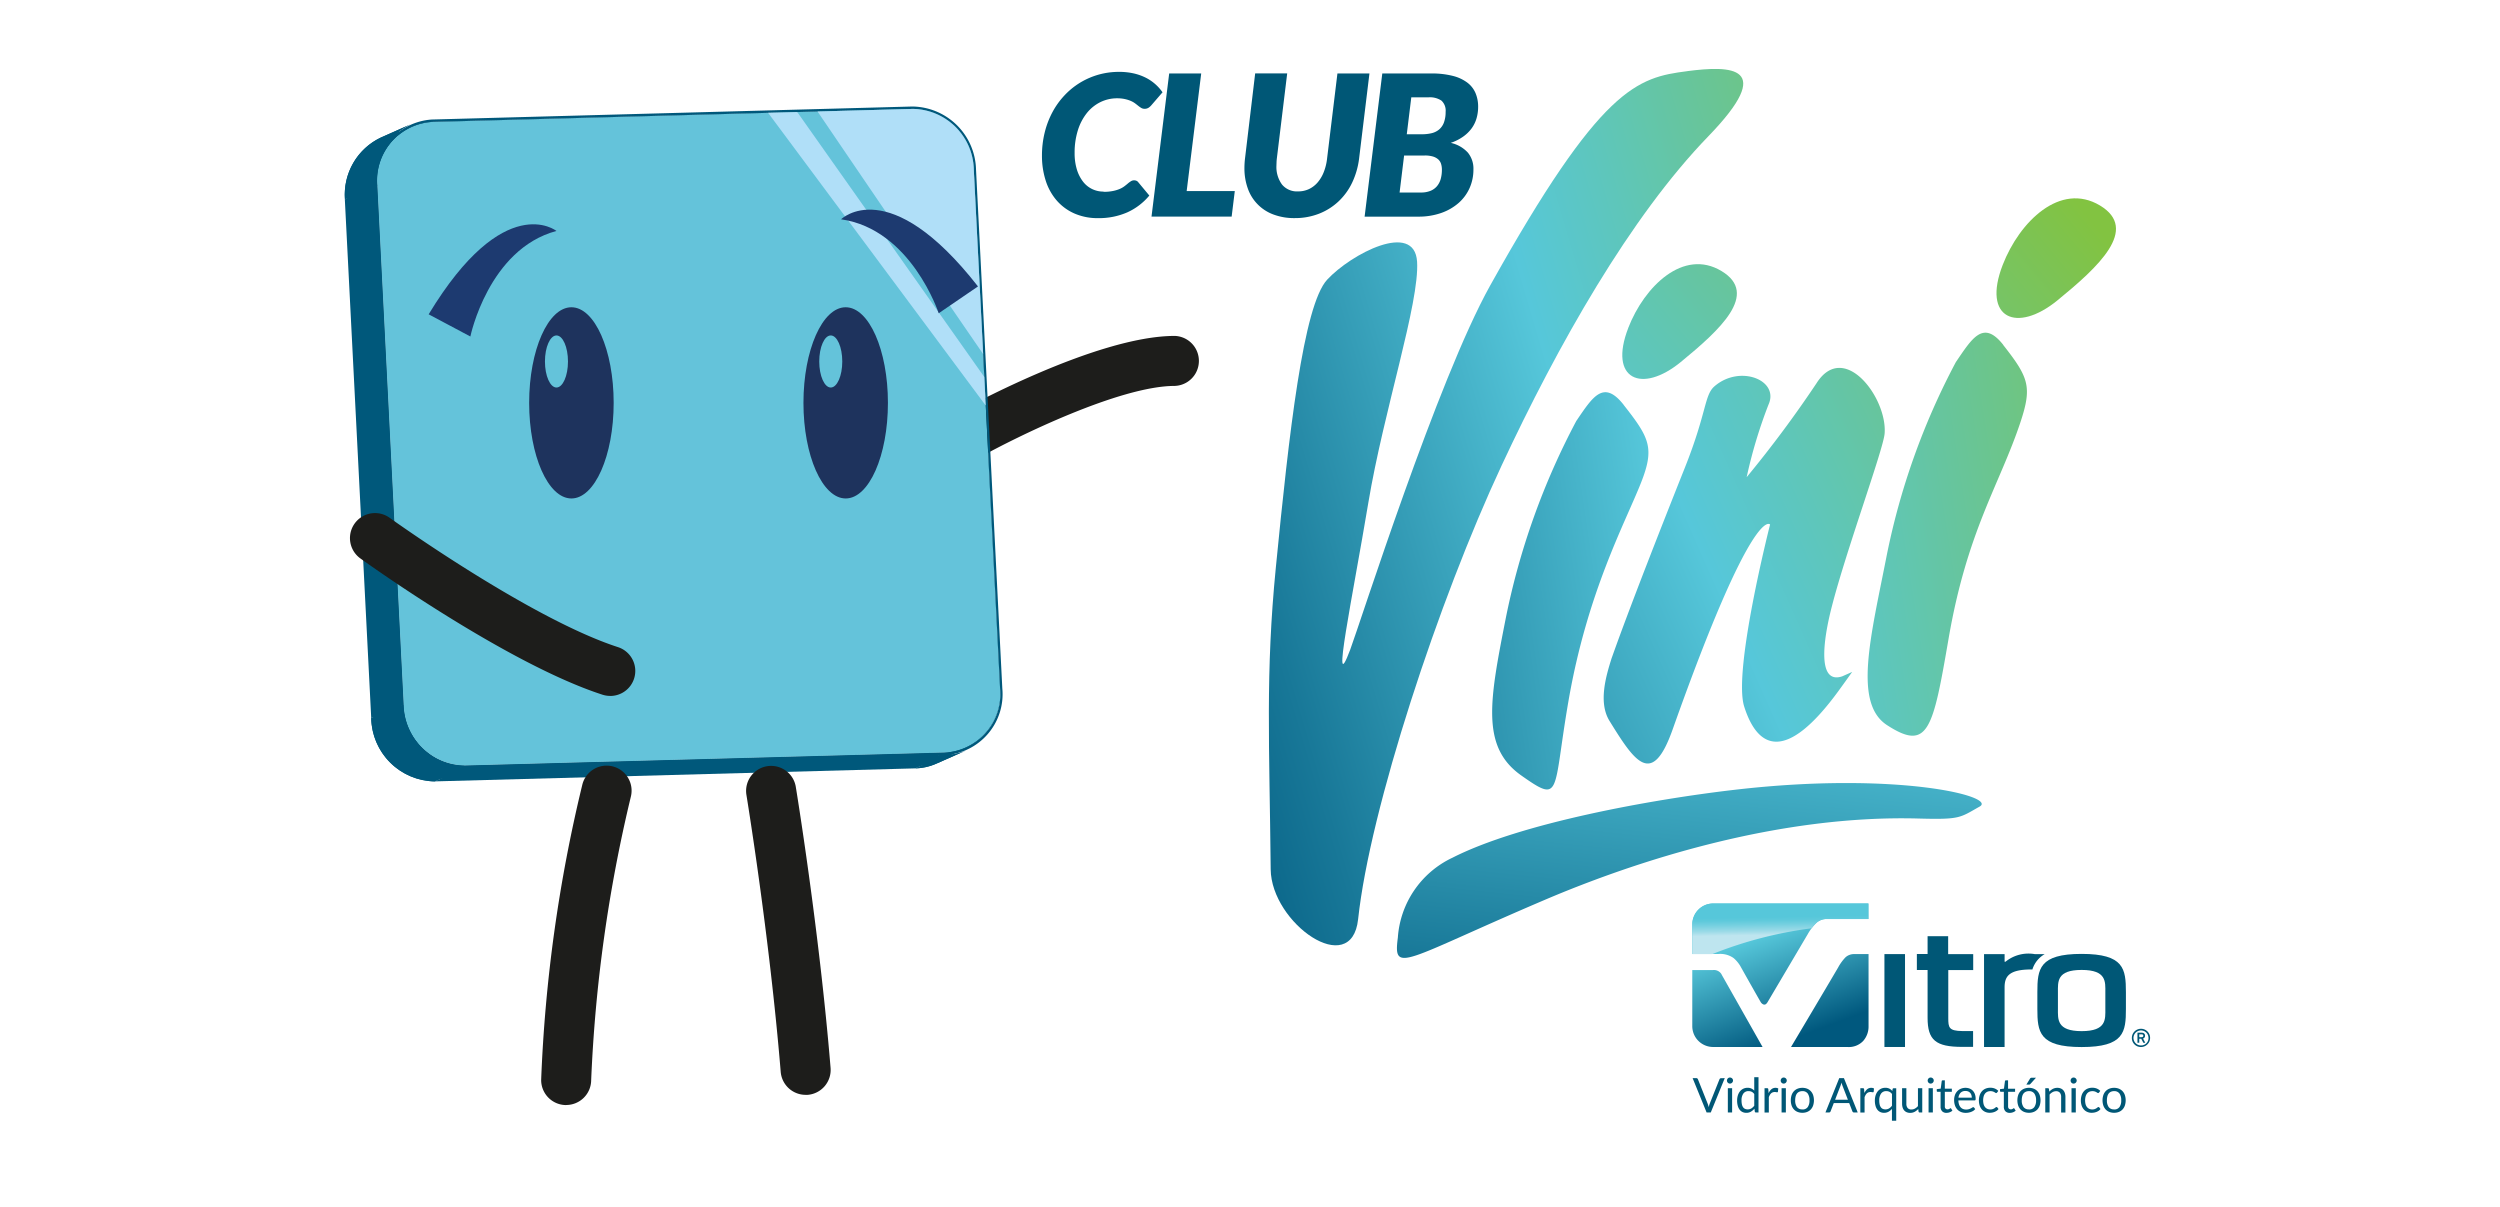 <svg xmlns="http://www.w3.org/2000/svg" xmlns:xlink="http://www.w3.org/1999/xlink" width="145" height="70" viewBox="0 0 145 70">
  <defs>
    <clipPath id="clip-path">
      <rect id="Rectángulo_2722" data-name="Rectángulo 2722" width="145" height="70" transform="translate(216 139)" fill="#fff"/>
    </clipPath>
    <clipPath id="clip-path-2">
      <path id="Trazado_4787" data-name="Trazado 4787" d="M32.941,2.318l-1.751.774a3.6,3.6,0,0,1,3.539,3.531l1.75-.775a3.612,3.612,0,0,0-3.453-3.531H32.94" fill="none"/>
    </clipPath>
    <clipPath id="clip-path-3">
      <path id="Trazado_4791" data-name="Trazado 4791" d="M36.254,36.713a3.53,3.53,0,0,1-2,3.45L36,39.387a3.528,3.528,0,0,0,2-3.45l-1.75.775Z" fill="none"/>
    </clipPath>
    <clipPath id="clip-path-4">
      <path id="Trazado_4794" data-name="Trazado 4794" d="M34.834,39.65l-1.751.775a3.084,3.084,0,0,0,1.168-.263L36,39.387a3.084,3.084,0,0,1-1.168.263" fill="none"/>
    </clipPath>
    <clipPath id="clip-path-5">
      <path id="Trazado_4797" data-name="Trazado 4797" d="M34.841,39.791l-1.75.775a3.2,3.2,0,0,0,1.212-.273l1.75-.775a3.2,3.2,0,0,1-1.212.272" fill="none"/>
    </clipPath>
    <clipPath id="clip-path-6">
      <path id="Trazado_4801" data-name="Trazado 4801" d="M3.889,3.334l-1.75.775a3.084,3.084,0,0,1,1.168-.263l1.75-.774a3.093,3.093,0,0,0-1.168.262" fill="none"/>
    </clipPath>
    <clipPath id="clip-path-7">
      <path id="Trazado_4804" data-name="Trazado 4804" d="M2.14,4.108a3.53,3.53,0,0,0-2,3.45l1.751-.774a3.529,3.529,0,0,1,2-3.45L2.14,4.109Z" fill="none"/>
    </clipPath>
    <clipPath id="clip-path-8">
      <path id="Trazado_4807" data-name="Trazado 4807" d="M2.087,3.978A3.665,3.665,0,0,0,.006,7.561l1.75-.775A3.667,3.667,0,0,1,3.838,3.2l-1.75.775Z" fill="none"/>
    </clipPath>
    <clipPath id="clip-path-9">
      <path id="Trazado_4812" data-name="Trazado 4812" d="M2.775,40.182a3.308,3.308,0,0,0,2.426,1A11.071,11.071,0,0,0,6.951,40.4a3.314,3.314,0,0,1-2.426-1l-1.75.775" fill="none"/>
    </clipPath>
    <clipPath id="clip-path-10">
      <path id="Trazado_4817" data-name="Trazado 4817" d="M1.661,37.649a3.85,3.85,0,0,0,1.113,2.533l1.75-.775a3.853,3.853,0,0,1-1.113-2.533l-1.751.775Z" fill="none"/>
    </clipPath>
    <clipPath id="clip-path-11">
      <path id="Trazado_4822" data-name="Trazado 4822" d="M1.531,37.653A3.744,3.744,0,0,0,5.207,41.32l1.75-.775a3.742,3.742,0,0,1-3.675-3.667l-1.751.775Z" fill="none"/>
    </clipPath>
    <linearGradient id="linear-gradient" x1="0.397" y1="0.225" x2="0.702" y2="0.885" gradientUnits="objectBoundingBox">
      <stop offset="0" stop-color="#56c7da"/>
      <stop offset="1" stop-color="#00587e"/>
    </linearGradient>
    <linearGradient id="linear-gradient-2" x1="0.545" y1="1.248" x2="0.486" y2="0.264" gradientUnits="objectBoundingBox">
      <stop offset="0.64" stop-color="#bee5ef"/>
      <stop offset="0.73" stop-color="#9adae7"/>
      <stop offset="0.85" stop-color="#75d0e0"/>
      <stop offset="0.94" stop-color="#5ec9db"/>
      <stop offset="1" stop-color="#56c7da"/>
    </linearGradient>
    <linearGradient id="linear-gradient-3" x1="0.108" y1="1.675" x2="1.401" y2="-2.505" gradientUnits="objectBoundingBox">
      <stop offset="0" stop-color="#00587e"/>
      <stop offset="0.16" stop-color="#187898"/>
      <stop offset="0.5" stop-color="#56c7da"/>
      <stop offset="0.61" stop-color="#5ec6bb"/>
      <stop offset="0.86" stop-color="#74c46f"/>
      <stop offset="1" stop-color="#82c341"/>
    </linearGradient>
    <linearGradient id="linear-gradient-4" x1="-0.211" y1="0.804" x2="1.382" y2="-0.03" xlink:href="#linear-gradient-3"/>
    <linearGradient id="linear-gradient-5" x1="-3.812" y1="4.595" x2="2.785" y2="-1.774" xlink:href="#linear-gradient-3"/>
    <linearGradient id="linear-gradient-6" x1="-1.401" y1="1.233" x2="3.437" y2="-0.606" xlink:href="#linear-gradient-3"/>
    <linearGradient id="linear-gradient-7" x1="-5.532" y1="6.255" x2="0.796" y2="0.147" xlink:href="#linear-gradient-3"/>
    <linearGradient id="linear-gradient-8" x1="-2.773" y1="1.756" x2="1.973" y2="-0.058" xlink:href="#linear-gradient-3"/>
    <linearGradient id="linear-gradient-9" x1="-0.917" y1="1.491" x2="1.773" y2="-0.357" xlink:href="#linear-gradient-3"/>
  </defs>
  <g id="logo-clubvini-header" transform="translate(-216 -139)" clip-path="url(#clip-path)">
    <g id="Capa_1-2" transform="translate(236 143.001)">
      <g id="Grupo_5087" data-name="Grupo 5087">
        <g id="Grupo_5081" data-name="Grupo 5081">
          <g id="Grupo_5064" data-name="Grupo 5064">
            <path id="Trazado_4784" data-name="Trazado 4784" d="M36.132,22.7a1.451,1.451,0,0,1-.71-2.718c.329-.184,8.114-4.5,12.717-4.5a1.451,1.451,0,0,1,0,2.9c-3.2,0-9.243,2.985-11.3,4.135a1.437,1.437,0,0,1-.706.185Z" fill="#1d1d1b"/>
            <path id="Trazado_4785" data-name="Trazado 4785" d="M36.48,5.847l-1.751.775a3.6,3.6,0,0,0-3.538-3.53l1.75-.775a3.6,3.6,0,0,1,3.539,3.53" fill="#00587b"/>
          </g>
          <g id="Grupo_5065" data-name="Grupo 5065" clip-path="url(#clip-path-2)">
            <path id="Trazado_4786" data-name="Trazado 4786" d="M36.48,5.847l-1.751.775a3.6,3.6,0,0,0-3.538-3.53l1.75-.775a3.6,3.6,0,0,1,3.539,3.53" fill="#00587b"/>
          </g>
          <g id="Grupo_5066" data-name="Grupo 5066">
            <path id="Trazado_4788" data-name="Trazado 4788" d="M38.005,35.939l-1.751.774L34.729,6.621l1.751-.774Z" fill="#00587b"/>
            <path id="Trazado_4789" data-name="Trazado 4789" d="M36,39.387l-1.751.775a3.53,3.53,0,0,0,2-3.448L38,35.939a3.53,3.53,0,0,1-2,3.45" fill="#00587b"/>
          </g>
          <g id="Grupo_5067" data-name="Grupo 5067" clip-path="url(#clip-path-3)">
            <path id="Trazado_4790" data-name="Trazado 4790" d="M36,39.387l-1.751.775a3.53,3.53,0,0,0,2-3.448L38,35.939a3.53,3.53,0,0,1-2,3.45" fill="#00587b"/>
          </g>
          <path id="Trazado_4792" data-name="Trazado 4792" d="M36,39.387l-1.751.775a3.084,3.084,0,0,1-1.168.263l1.751-.775A3.084,3.084,0,0,0,36,39.387" fill="#00587b"/>
          <g id="Grupo_5068" data-name="Grupo 5068" clip-path="url(#clip-path-4)">
            <path id="Trazado_4793" data-name="Trazado 4793" d="M36,39.387l-1.751.775a3.084,3.084,0,0,1-1.168.263l1.751-.775A3.084,3.084,0,0,0,36,39.387" fill="#00587b"/>
          </g>
          <path id="Trazado_4795" data-name="Trazado 4795" d="M36.053,39.518l-1.751.775a3.178,3.178,0,0,1-1.212.272l1.75-.775a3.222,3.222,0,0,0,1.212-.272" fill="#00587b"/>
          <g id="Grupo_5069" data-name="Grupo 5069" clip-path="url(#clip-path-5)">
            <path id="Trazado_4796" data-name="Trazado 4796" d="M36.053,39.518l-1.751.775a3.178,3.178,0,0,1-1.212.272l1.75-.775a3.222,3.222,0,0,0,1.212-.272" fill="#00587b"/>
          </g>
          <g id="Grupo_5070" data-name="Grupo 5070">
            <path id="Trazado_4798" data-name="Trazado 4798" d="M32.941,2.316l-1.751.775L3.308,3.846l1.75-.775Z" fill="#00587b"/>
            <path id="Trazado_4799" data-name="Trazado 4799" d="M2.14,4.108,3.89,3.333A3.084,3.084,0,0,1,5.059,3.07l-1.751.775a3.084,3.084,0,0,0-1.168.263" fill="#00587b"/>
          </g>
          <g id="Grupo_5071" data-name="Grupo 5071" clip-path="url(#clip-path-6)">
            <path id="Trazado_4800" data-name="Trazado 4800" d="M5.057,3.071l-1.751.775a3.094,3.094,0,0,0-1.168.263l1.751-.775a3.084,3.084,0,0,1,1.168-.263" fill="#00587b"/>
          </g>
          <path id="Trazado_4802" data-name="Trazado 4802" d="M2.14,4.108,3.89,3.333a3.53,3.53,0,0,0-2,3.448L.135,7.556a3.53,3.53,0,0,1,2-3.45" fill="#00587b"/>
          <g id="Grupo_5072" data-name="Grupo 5072" clip-path="url(#clip-path-7)">
            <path id="Trazado_4803" data-name="Trazado 4803" d="M1.886,6.783.135,7.558a3.527,3.527,0,0,1,2-3.448L3.89,3.334a3.53,3.53,0,0,0-2,3.45" fill="#00587b"/>
          </g>
          <path id="Trazado_4805" data-name="Trazado 4805" d="M2.087,3.978,3.838,3.2A3.665,3.665,0,0,0,1.756,6.785l-1.75.776A3.667,3.667,0,0,1,2.088,3.978" fill="#00587b"/>
          <g id="Grupo_5073" data-name="Grupo 5073" clip-path="url(#clip-path-8)">
            <path id="Trazado_4806" data-name="Trazado 4806" d="M1.756,6.786,0,7.561A3.665,3.665,0,0,1,2.087,3.979L3.837,3.2A3.666,3.666,0,0,0,1.754,6.787" fill="#00587b"/>
          </g>
          <g id="Grupo_5074" data-name="Grupo 5074">
            <path id="Trazado_4808" data-name="Trazado 4808" d="M34.834,39.65l-1.751.775L5.2,41.179l1.751-.774Z" fill="#00587b"/>
            <path id="Trazado_4809" data-name="Trazado 4809" d="M34.841,39.791l-1.751.774L5.207,41.32l1.75-.775Z" fill="#00587b"/>
            <path id="Trazado_4810" data-name="Trazado 4810" d="M5.2,41.179a3.309,3.309,0,0,1-2.426-1l1.75-.775a3.309,3.309,0,0,0,2.426,1,11.13,11.13,0,0,1-1.751.775" fill="#00587b"/>
          </g>
          <g id="Grupo_5075" data-name="Grupo 5075" clip-path="url(#clip-path-9)">
            <path id="Trazado_4811" data-name="Trazado 4811" d="M6.95,40.405,5.2,41.18a3.6,3.6,0,0,1-3.538-3.53l1.75-.775a3.6,3.6,0,0,0,3.539,3.53" fill="#00587b"/>
          </g>
          <g id="Grupo_5076" data-name="Grupo 5076">
            <path id="Trazado_4813" data-name="Trazado 4813" d="M3.411,36.874l-1.75.775L.135,7.558l1.751-.775Z" fill="#00587b"/>
            <path id="Trazado_4814" data-name="Trazado 4814" d="M3.281,36.878l-1.75.775L0,7.561l1.751-.775Z" fill="#00587b"/>
            <path id="Trazado_4815" data-name="Trazado 4815" d="M2.775,40.182a3.853,3.853,0,0,1-1.113-2.533l1.75-.775a3.847,3.847,0,0,0,1.113,2.533l-1.751.775" fill="#00587b"/>
          </g>
          <g id="Grupo_5077" data-name="Grupo 5077" clip-path="url(#clip-path-10)">
            <path id="Trazado_4816" data-name="Trazado 4816" d="M6.95,40.405,5.2,41.18a3.6,3.6,0,0,1-3.538-3.53l1.75-.775a3.6,3.6,0,0,0,3.539,3.53" fill="#00587b"/>
          </g>
          <g id="Grupo_5078" data-name="Grupo 5078">
            <path id="Trazado_4818" data-name="Trazado 4818" d="M32.941,2.316a3.6,3.6,0,0,1,3.539,3.53l1.525,30.092a3.4,3.4,0,0,1-3.171,3.711L6.95,40.4a3.6,3.6,0,0,1-3.539-3.53L1.886,6.783A3.4,3.4,0,0,1,5.057,3.071Z" fill="#64c3da"/>
            <path id="Trazado_4819" data-name="Trazado 4819" d="M32.934,2.177A3.744,3.744,0,0,1,36.61,5.844l1.525,30.092a3.537,3.537,0,0,1-3.295,3.856l-27.884.755a3.744,3.744,0,0,1-3.676-3.667L1.756,6.786A3.537,3.537,0,0,1,5.05,2.931l27.884-.755Zm5.071,33.762L36.48,5.847a3.6,3.6,0,0,0-3.539-3.53L5.057,3.071A3.4,3.4,0,0,0,1.886,6.783L3.411,36.874A3.6,3.6,0,0,0,6.95,40.4l27.884-.755a3.4,3.4,0,0,0,3.171-3.711" fill="#00587b"/>
            <path id="Trazado_4820" data-name="Trazado 4820" d="M6.957,40.545l-1.751.775a3.742,3.742,0,0,1-3.675-3.667l1.75-.775a3.743,3.743,0,0,0,3.676,3.667" fill="#00587b"/>
          </g>
          <g id="Grupo_5079" data-name="Grupo 5079" clip-path="url(#clip-path-11)">
            <path id="Trazado_4821" data-name="Trazado 4821" d="M6.957,40.545l-1.751.775a3.742,3.742,0,0,1-3.675-3.667l1.75-.775a3.743,3.743,0,0,0,3.676,3.667" fill="#00587b"/>
          </g>
          <g id="Grupo_5080" data-name="Grupo 5080">
            <path id="Trazado_4823" data-name="Trazado 4823" d="M27.416,2.466l5.525-.15a3.6,3.6,0,0,1,3.539,3.53l.542,10.687C34.243,12.5,29.854,6.053,27.417,2.465" fill="#b0dff8"/>
            <path id="Trazado_4824" data-name="Trazado 4824" d="M24.55,2.544l1.69-.047L37.088,17.862l.084,1.658Z" fill="#b0dff8"/>
            <path id="Trazado_4825" data-name="Trazado 4825" d="M12.838,60.093h-.017a1.45,1.45,0,0,1-1.433-1.468,86.753,86.753,0,0,1,2.392-17.137,1.45,1.45,0,0,1,2.814.7,85.33,85.33,0,0,0-2.306,16.468,1.45,1.45,0,0,1-1.451,1.433Z" fill="#1d1d1b"/>
            <path id="Trazado_4826" data-name="Trazado 4826" d="M26.726,59.5a1.452,1.452,0,0,1-1.445-1.332c-.655-7.955-1.981-16.016-1.994-16.1A1.451,1.451,0,0,1,26.15,41.6c.014.081,1.358,8.259,2.023,16.331A1.449,1.449,0,0,1,26.846,59.5c-.041,0-.08,0-.121,0Z" fill="#1d1d1b"/>
            <path id="Trazado_4827" data-name="Trazado 4827" d="M7.281,15.516s1.046-5.063,4.993-6.122c0,0-3.024-2.413-7.412,4.835Z" fill="#1d3a70"/>
            <path id="Trazado_4828" data-name="Trazado 4828" d="M15.39,36.362a1.469,1.469,0,0,1-.448-.071C9.416,34.5,1.244,28.636.9,28.387a1.451,1.451,0,0,1,1.7-2.355c.081.058,8.149,5.847,13.241,7.5a1.451,1.451,0,0,1-.447,2.832Z" fill="#1d1d1b"/>
            <path id="Trazado_4829" data-name="Trazado 4829" d="M26.6,19.365c0,3.062,1.1,5.545,2.451,5.545S31.5,22.427,31.5,19.365s-1.1-5.545-2.451-5.545S26.6,16.3,26.6,19.365m.916-2.4c0-.834.3-1.51.668-1.51s.668.676.668,1.51-.3,1.51-.668,1.51-.668-.676-.668-1.51" fill="#1e335d"/>
            <path id="Trazado_4830" data-name="Trazado 4830" d="M10.691,19.365c0,3.062,1.1,5.545,2.451,5.545s2.451-2.483,2.451-5.545-1.1-5.545-2.451-5.545-2.451,2.483-2.451,5.545m.916-2.4c0-.834.3-1.51.668-1.51s.668.676.668,1.51-.3,1.51-.668,1.51-.668-.676-.668-1.51" fill="#1e335d"/>
            <path id="Trazado_4831" data-name="Trazado 4831" d="M34.445,14.168s-1.6-4.872-5.663-5.449c0,0,2.761-2.739,7.941,3.893l-2.279,1.557Z" fill="#1d3a70"/>
          </g>
        </g>
        <g id="Grupo_5084" data-name="Grupo 5084">
          <g id="Grupo_5082" data-name="Grupo 5082">
            <path id="Trazado_4832" data-name="Trazado 4832" d="M78.152,51.336V49.615A1.212,1.212,0,0,1,79.366,48.4h9v.9H85.959a.871.871,0,0,0-.6.218,2.825,2.825,0,0,0-.52.681c-.05.083-1.743,2.949-2.323,3.929-.072.119-.151.162-.24.128a.329.329,0,0,1-.164-.152c-.054-.086-.891-1.566-1.175-2.077a1.869,1.869,0,0,0-.391-.462,1.327,1.327,0,0,0-.884-.234H78.152Zm1.7,1.176a.514.514,0,0,0-.51-.249H78.152v3.248a1.21,1.21,0,0,0,1.217,1.213l2.86,0-2.38-4.209Zm8.524-1.175v4.175a1.258,1.258,0,0,1-.311.862,1.142,1.142,0,0,1-.906.351h-3.28c.05-.083,2.119-3.564,2.729-4.606a2.644,2.644,0,0,1,.444-.608.741.741,0,0,1,.5-.175h.819Z" fill="url(#linear-gradient)"/>
            <path id="Trazado_4833" data-name="Trazado 4833" d="M100.735,51.325c-2.465,0-2.568.878-2.568,2.217v.969c0,1.34.1,2.217,2.568,2.217s2.568-.877,2.568-2.217v-.969C103.3,52.2,103.2,51.325,100.735,51.325Zm-1.375,2.23c0-.612-.081-1.3,1.375-1.3s1.375.693,1.375,1.3V54.5c0,.612.08,1.305-1.375,1.305S99.36,55.111,99.36,54.5Z" fill="#005776"/>
            <rect id="Rectángulo_2720" data-name="Rectángulo 2720" width="1.194" height="5.387" transform="translate(89.297 51.337)" fill="#005776"/>
            <path id="Trazado_4834" data-name="Trazado 4834" d="M94.439,55.8H93.8c-.764-.013-.8-.2-.8-.76V52.263h1.446v-.926H92.993V50.3H91.8v1.032h-.622v.926H91.8v2.774c0,1.293.47,1.686,2.01,1.686h.629V55.8Z" fill="#005776"/>
            <path id="Trazado_4835" data-name="Trazado 4835" d="M97.879,52.228a1.55,1.55,0,0,1,.717-.891h-.585a2.113,2.113,0,0,0-1.694.444h-.05v-.444H95.074v5.387h1.192V53.267c0-.641.259-1.039,1.552-1.039h.059Z" fill="#005776"/>
            <path id="Trazado_4836" data-name="Trazado 4836" d="M85.078,49.835a2.073,2.073,0,0,1,.278-.313.875.875,0,0,1,.6-.218h2.412v-.9h-9a1.212,1.212,0,0,0-1.213,1.213v1.721H79.31a23.722,23.722,0,0,1,5.767-1.5Z" fill="url(#linear-gradient-2)"/>
            <path id="Trazado_4837" data-name="Trazado 4837" d="M103.648,56.194a.529.529,0,1,1,.529.532A.52.52,0,0,1,103.648,56.194Zm.964,0a.435.435,0,1,0-.435.44A.425.425,0,0,0,104.613,56.194Zm-.62.29a.018.018,0,0,1-.02-.02v-.549a.018.018,0,0,1,.02-.02h.221c.127,0,.2.064.2.175a.164.164,0,0,1-.116.164l.12.229c.006.012,0,.02-.01.02h-.078a.025.025,0,0,1-.024-.02l-.112-.216h-.106c-.008,0-.01,0-.01.012v.2a.018.018,0,0,1-.02.02h-.066Zm.319-.413c0-.052-.03-.08-.1-.08h-.124c-.008,0-.01,0-.01.01v.142s0,.012.01.012h.124C104.281,56.154,104.312,56.124,104.312,56.071Z" fill="#005776"/>
          </g>
          <g id="Grupo_5083" data-name="Grupo 5083">
            <path id="Trazado_4838" data-name="Trazado 4838" d="M80.036,58.531l-.811,1.991h-.242l-.811-1.991h.215a.085.085,0,0,1,.058.019.111.111,0,0,1,.034.045L79.04,60c.012.031.023.065.035.1s.022.076.031.116c.009-.041.019-.079.029-.116a.961.961,0,0,1,.034-.1l.56-1.4a.1.1,0,0,1,.033-.044.094.094,0,0,1,.059-.02Z" fill="#005776"/>
            <path id="Trazado_4839" data-name="Trazado 4839" d="M80.515,58.673a.147.147,0,0,1-.015.067.208.208,0,0,1-.038.056.176.176,0,0,1-.057.038.172.172,0,0,1-.069.014.163.163,0,0,1-.067-.014.166.166,0,0,1-.055-.038.181.181,0,0,1-.037-.056.163.163,0,0,1-.014-.067.172.172,0,0,1,.014-.069.194.194,0,0,1,.037-.057.179.179,0,0,1,.055-.038.163.163,0,0,1,.067-.014.172.172,0,0,1,.069.014.179.179,0,0,1,.1.1A.174.174,0,0,1,80.515,58.673Zm-.052.442v1.408h-.248V59.115h.248Z" fill="#005776"/>
            <path id="Trazado_4840" data-name="Trazado 4840" d="M81.993,58.477v2.046h-.148a.063.063,0,0,1-.066-.051l-.022-.171a.8.8,0,0,1-.206.176.523.523,0,0,1-.266.066.507.507,0,0,1-.22-.047.444.444,0,0,1-.168-.137.661.661,0,0,1-.107-.225,1.134,1.134,0,0,1-.037-.309.969.969,0,0,1,.042-.29.711.711,0,0,1,.12-.233.56.56,0,0,1,.191-.155.569.569,0,0,1,.255-.056.493.493,0,0,1,.221.044.536.536,0,0,1,.164.121v-.779h.248Zm-.248.974a.407.407,0,0,0-.15-.13.431.431,0,0,0-.18-.037.353.353,0,0,0-.3.141.658.658,0,0,0-.106.4,1.048,1.048,0,0,0,.023.235.439.439,0,0,0,.07.162.261.261,0,0,0,.113.092.369.369,0,0,0,.151.029.4.4,0,0,0,.213-.056.622.622,0,0,0,.168-.157v-.679Z" fill="#005776"/>
            <path id="Trazado_4841" data-name="Trazado 4841" d="M82.58,59.4a.62.62,0,0,1,.164-.226.363.363,0,0,1,.237-.081.4.4,0,0,1,.085.009.256.256,0,0,1,.073.03l-.019.185a.04.04,0,0,1-.042.035.272.272,0,0,1-.057-.008.376.376,0,0,0-.085-.008.343.343,0,0,0-.119.02.279.279,0,0,0-.093.058.378.378,0,0,0-.073.094.77.77,0,0,0-.059.128v.889h-.249V59.114h.142a.078.078,0,0,1,.056.015.091.091,0,0,1,.021.052l.016.214Z" fill="#005776"/>
            <path id="Trazado_4842" data-name="Trazado 4842" d="M83.632,58.673a.147.147,0,0,1-.015.067.238.238,0,0,1-.038.056.176.176,0,0,1-.057.038.172.172,0,0,1-.069.014.163.163,0,0,1-.067-.014.166.166,0,0,1-.055-.038.181.181,0,0,1-.037-.056.163.163,0,0,1-.014-.067.172.172,0,0,1,.014-.069.193.193,0,0,1,.037-.057.166.166,0,0,1,.055-.038.163.163,0,0,1,.067-.014.172.172,0,0,1,.069.014.179.179,0,0,1,.1.1A.174.174,0,0,1,83.632,58.673Zm-.052.442v1.408h-.248V59.115h.248Z" fill="#005776"/>
            <path id="Trazado_4843" data-name="Trazado 4843" d="M84.539,59.093a.731.731,0,0,1,.278.051.6.6,0,0,1,.211.145.636.636,0,0,1,.134.228.987.987,0,0,1,0,.6.653.653,0,0,1-.134.228.6.6,0,0,1-.211.145.727.727,0,0,1-.278.051.743.743,0,0,1-.28-.051.589.589,0,0,1-.212-.145.626.626,0,0,1-.134-.228.987.987,0,0,1,0-.6.643.643,0,0,1,.134-.228.589.589,0,0,1,.212-.145.734.734,0,0,1,.28-.051Zm0,1.255a.36.36,0,0,0,.311-.14.647.647,0,0,0,.1-.39.665.665,0,0,0-.1-.392.362.362,0,0,0-.311-.141.428.428,0,0,0-.184.036.347.347,0,0,0-.13.1.465.465,0,0,0-.078.168.883.883,0,0,0-.026.225.647.647,0,0,0,.1.39.365.365,0,0,0,.314.14Z" fill="#005776"/>
            <path id="Trazado_4844" data-name="Trazado 4844" d="M87.739,60.522h-.208a.085.085,0,0,1-.058-.019.111.111,0,0,1-.034-.045l-.186-.48h-.894l-.186.48a.1.1,0,0,1-.031.044.09.09,0,0,1-.058.02h-.208l.8-1.991h.272l.8,1.991Zm-.561-.739-.313-.81c-.009-.024-.019-.052-.029-.084s-.02-.066-.029-.1a1.732,1.732,0,0,1-.059.187l-.313.809Z" fill="#005776"/>
            <path id="Trazado_4845" data-name="Trazado 4845" d="M88.133,59.4a.62.62,0,0,1,.164-.226.363.363,0,0,1,.237-.081.4.4,0,0,1,.085.009.256.256,0,0,1,.073.03l-.019.185a.04.04,0,0,1-.042.035.272.272,0,0,1-.057-.008.376.376,0,0,0-.085-.008.343.343,0,0,0-.119.02.279.279,0,0,0-.093.058.378.378,0,0,0-.073.094.77.77,0,0,0-.059.128v.889H87.9V59.114h.142a.078.078,0,0,1,.056.015.091.091,0,0,1,.021.052l.016.214Z" fill="#005776"/>
            <path id="Trazado_4846" data-name="Trazado 4846" d="M89.981,59.115V61h-.248v-.686a.722.722,0,0,1-.2.166.529.529,0,0,1-.259.063.507.507,0,0,1-.22-.047.444.444,0,0,1-.168-.137.661.661,0,0,1-.107-.225,1.134,1.134,0,0,1-.037-.309.969.969,0,0,1,.042-.29.711.711,0,0,1,.12-.233.56.56,0,0,1,.191-.155.569.569,0,0,1,.255-.056.5.5,0,0,1,.234.049.555.555,0,0,1,.17.136l.016-.108a.063.063,0,0,1,.066-.051h.148Zm-.248.334a.4.4,0,0,0-.149-.127.423.423,0,0,0-.181-.038.353.353,0,0,0-.3.141.658.658,0,0,0-.106.4,1.048,1.048,0,0,0,.023.235.439.439,0,0,0,.07.162.261.261,0,0,0,.113.092.369.369,0,0,0,.151.029.4.4,0,0,0,.213-.056.622.622,0,0,0,.168-.157v-.681Z" fill="#005776"/>
            <path id="Trazado_4847" data-name="Trazado 4847" d="M91.491,59.115v1.408h-.148a.063.063,0,0,1-.066-.051l-.02-.151a.762.762,0,0,1-.206.163.544.544,0,0,1-.262.062.508.508,0,0,1-.2-.038.4.4,0,0,1-.148-.108.463.463,0,0,1-.09-.168.751.751,0,0,1-.03-.218v-.9h.248v.9a.377.377,0,0,0,.073.248.275.275,0,0,0,.223.087.416.416,0,0,0,.2-.052.635.635,0,0,0,.176-.144V59.115h.248Z" fill="#005776"/>
            <path id="Trazado_4848" data-name="Trazado 4848" d="M92.157,58.673a.147.147,0,0,1-.015.067.238.238,0,0,1-.038.056.176.176,0,0,1-.057.038.172.172,0,0,1-.069.014.163.163,0,0,1-.067-.014.166.166,0,0,1-.055-.038.181.181,0,0,1-.037-.056.163.163,0,0,1-.014-.067.172.172,0,0,1,.014-.069.193.193,0,0,1,.037-.057.166.166,0,0,1,.055-.038.163.163,0,0,1,.067-.014.172.172,0,0,1,.069.014.18.18,0,0,1,.1.1A.174.174,0,0,1,92.157,58.673Zm-.052.442v1.408h-.248V59.115h.248Z" fill="#005776"/>
            <path id="Trazado_4849" data-name="Trazado 4849" d="M92.9,60.545a.338.338,0,0,1-.256-.093.372.372,0,0,1-.09-.268v-.861h-.17a.058.058,0,0,1-.037-.013.05.05,0,0,1-.015-.041v-.1l.23-.029.057-.435a.057.057,0,0,1,.019-.034.051.051,0,0,1,.038-.013H92.8v.485h.407v.179H92.8v.845a.175.175,0,0,0,.043.131.149.149,0,0,0,.112.043.2.2,0,0,0,.067-.01.274.274,0,0,0,.049-.023l.035-.023a.046.046,0,0,1,.026-.01.044.044,0,0,1,.035.023l.072.119a.458.458,0,0,1-.155.093.512.512,0,0,1-.186.034Z" fill="#005776"/>
            <path id="Trazado_4850" data-name="Trazado 4850" d="M94.563,60.325a.459.459,0,0,1-.109.1.716.716,0,0,1-.137.067.931.931,0,0,1-.151.04.877.877,0,0,1-.155.013.717.717,0,0,1-.269-.049.6.6,0,0,1-.213-.144.671.671,0,0,1-.14-.235.947.947,0,0,1-.05-.322.826.826,0,0,1,.045-.276.636.636,0,0,1,.13-.221.6.6,0,0,1,.207-.148A.672.672,0,0,1,94,59.093a.642.642,0,0,1,.234.042.518.518,0,0,1,.186.122.566.566,0,0,1,.123.2.763.763,0,0,1,.044.268.164.164,0,0,1-.013.078.053.053,0,0,1-.048.02h-.94a.791.791,0,0,0,.037.232.473.473,0,0,0,.091.164.369.369,0,0,0,.14.1.47.47,0,0,0,.18.033.548.548,0,0,0,.161-.021.755.755,0,0,0,.116-.047.917.917,0,0,0,.081-.047.115.115,0,0,1,.056-.022.058.058,0,0,1,.048.023Zm-.2-.66a.491.491,0,0,0-.024-.158.35.35,0,0,0-.071-.123.313.313,0,0,0-.113-.08A.389.389,0,0,0,94,59.276a.381.381,0,0,0-.282.1.482.482,0,0,0-.128.287h.769Z" fill="#005776"/>
            <path id="Trazado_4851" data-name="Trazado 4851" d="M95.828,59.365a.086.086,0,0,1-.022.023.047.047,0,0,1-.03.008.08.08,0,0,1-.045-.017c-.016-.012-.037-.024-.062-.038a.483.483,0,0,0-.091-.038.428.428,0,0,0-.131-.017.436.436,0,0,0-.184.037.355.355,0,0,0-.133.106.467.467,0,0,0-.08.168.913.913,0,0,0,0,.448.474.474,0,0,0,.083.166.366.366,0,0,0,.129.1.4.4,0,0,0,.17.036.41.41,0,0,0,.149-.022.44.44,0,0,0,.1-.048c.026-.017.047-.034.064-.048a.083.083,0,0,1,.051-.022.056.056,0,0,1,.048.023l.07.091a.463.463,0,0,1-.1.1.649.649,0,0,1-.126.067.721.721,0,0,1-.141.04.911.911,0,0,1-.15.013.612.612,0,0,1-.245-.049.561.561,0,0,1-.2-.141.656.656,0,0,1-.13-.227.992.992,0,0,1,0-.6.673.673,0,0,1,.128-.23.579.579,0,0,1,.207-.151.692.692,0,0,1,.283-.055.678.678,0,0,1,.262.048.614.614,0,0,1,.2.135l-.065.088Z" fill="#005776"/>
            <path id="Trazado_4852" data-name="Trazado 4852" d="M96.569,60.545a.338.338,0,0,1-.256-.093.372.372,0,0,1-.09-.268v-.861h-.17a.058.058,0,0,1-.037-.013A.05.05,0,0,1,96,59.27v-.1l.23-.029.057-.435a.057.057,0,0,1,.019-.034.051.051,0,0,1,.038-.013h.124v.485h.407v.179H96.47v.845a.175.175,0,0,0,.043.131.154.154,0,0,0,.112.043.2.2,0,0,0,.067-.01.274.274,0,0,0,.049-.023l.035-.023a.046.046,0,0,1,.026-.01.044.044,0,0,1,.035.023l.072.119a.458.458,0,0,1-.155.093.512.512,0,0,1-.186.034Z" fill="#005776"/>
            <path id="Trazado_4853" data-name="Trazado 4853" d="M97.68,59.093a.731.731,0,0,1,.278.051.614.614,0,0,1,.212.145.653.653,0,0,1,.134.228.987.987,0,0,1,0,.6.653.653,0,0,1-.134.228.589.589,0,0,1-.212.145.731.731,0,0,1-.278.051.747.747,0,0,1-.28-.051.589.589,0,0,1-.212-.145.626.626,0,0,1-.134-.228.987.987,0,0,1,0-.6.643.643,0,0,1,.134-.228.589.589,0,0,1,.212-.145.734.734,0,0,1,.28-.051Zm0,1.255a.363.363,0,0,0,.312-.14.647.647,0,0,0,.1-.39.665.665,0,0,0-.1-.392.363.363,0,0,0-.312-.141.428.428,0,0,0-.184.036.347.347,0,0,0-.13.1.465.465,0,0,0-.078.168.883.883,0,0,0-.026.225.647.647,0,0,0,.1.39.365.365,0,0,0,.314.14Zm.406-1.839-.323.358a.146.146,0,0,1-.038.03.112.112,0,0,1-.048.009h-.148l.206-.336a.138.138,0,0,1,.042-.047.132.132,0,0,1,.067-.015h.242Z" fill="#005776"/>
            <path id="Trazado_4854" data-name="Trazado 4854" d="M98.856,59.319a.736.736,0,0,1,.1-.093.683.683,0,0,1,.109-.072.549.549,0,0,1,.122-.045.589.589,0,0,1,.14-.016.508.508,0,0,1,.2.038.4.4,0,0,1,.148.108.469.469,0,0,1,.09.169.751.751,0,0,1,.03.218v.9h-.249v-.9a.375.375,0,0,0-.073-.248.27.27,0,0,0-.222-.088.416.416,0,0,0-.2.052.651.651,0,0,0-.176.143v1.037h-.249V59.113h.149a.061.061,0,0,1,.065.051l.02.152Z" fill="#005776"/>
            <path id="Trazado_4855" data-name="Trazado 4855" d="M100.448,58.673a.163.163,0,0,1-.014.067.188.188,0,0,1-.04.056.176.176,0,0,1-.057.038.172.172,0,0,1-.069.014.163.163,0,0,1-.067-.014.166.166,0,0,1-.055-.038.181.181,0,0,1-.037-.056.163.163,0,0,1-.014-.067.172.172,0,0,1,.014-.069.194.194,0,0,1,.037-.057.166.166,0,0,1,.055-.038.163.163,0,0,1,.067-.014.172.172,0,0,1,.069.014.176.176,0,0,1,.057.038.2.2,0,0,1,.04.057A.172.172,0,0,1,100.448,58.673Zm-.052.442v1.408h-.248V59.115h.248Z" fill="#005776"/>
            <path id="Trazado_4856" data-name="Trazado 4856" d="M101.742,59.365a.086.086,0,0,1-.022.023.047.047,0,0,1-.03.008.08.08,0,0,1-.045-.017c-.016-.012-.037-.024-.062-.038a.483.483,0,0,0-.091-.038.428.428,0,0,0-.131-.017.436.436,0,0,0-.184.037.355.355,0,0,0-.133.106.467.467,0,0,0-.08.168.912.912,0,0,0,0,.448.474.474,0,0,0,.083.166.353.353,0,0,0,.129.1.4.4,0,0,0,.17.036.41.41,0,0,0,.149-.022.439.439,0,0,0,.1-.048c.026-.017.047-.034.064-.048a.083.083,0,0,1,.051-.022.056.056,0,0,1,.048.023l.07.091a.463.463,0,0,1-.1.1.649.649,0,0,1-.126.067.722.722,0,0,1-.141.04.911.911,0,0,1-.15.013.612.612,0,0,1-.245-.049.561.561,0,0,1-.2-.141.656.656,0,0,1-.13-.227.992.992,0,0,1,0-.6.673.673,0,0,1,.128-.23.579.579,0,0,1,.207-.151.692.692,0,0,1,.283-.055.678.678,0,0,1,.262.048.614.614,0,0,1,.2.135l-.065.088Z" fill="#005776"/>
            <path id="Trazado_4857" data-name="Trazado 4857" d="M102.619,59.093a.731.731,0,0,1,.278.051.614.614,0,0,1,.212.145.636.636,0,0,1,.134.228.987.987,0,0,1,0,.6.653.653,0,0,1-.134.228.589.589,0,0,1-.212.145.731.731,0,0,1-.278.051.747.747,0,0,1-.28-.051.589.589,0,0,1-.212-.145.643.643,0,0,1-.134-.228.987.987,0,0,1,0-.6.643.643,0,0,1,.134-.228.589.589,0,0,1,.212-.145.734.734,0,0,1,.28-.051Zm0,1.255a.363.363,0,0,0,.312-.14.647.647,0,0,0,.1-.39.665.665,0,0,0-.1-.392.363.363,0,0,0-.312-.141.428.428,0,0,0-.184.036.347.347,0,0,0-.13.1.465.465,0,0,0-.078.168.883.883,0,0,0-.026.225.647.647,0,0,0,.1.39.365.365,0,0,0,.314.14Z" fill="#005776"/>
          </g>
        </g>
        <g id="Grupo_5085" data-name="Grupo 5085">
          <path id="Trazado_4858" data-name="Trazado 4858" d="M44.008,7.125a2.67,2.67,0,0,0,.544-.049,1.993,1.993,0,0,0,.4-.122,1.309,1.309,0,0,0,.279-.163c.076-.059.144-.113.2-.163a1.449,1.449,0,0,1,.171-.122.347.347,0,0,1,.322-.017.255.255,0,0,1,.088.071l.649.781a3.568,3.568,0,0,1-1.284.977,4.088,4.088,0,0,1-1.689.333A3.332,3.332,0,0,1,42.3,8.374a2.91,2.91,0,0,1-1.023-.761,3.27,3.27,0,0,1-.629-1.148,4.664,4.664,0,0,1-.214-1.432,5.564,5.564,0,0,1,.159-1.35,5.06,5.06,0,0,1,.45-1.18,4.52,4.52,0,0,1,.7-.974A4.3,4.3,0,0,1,44.9.168a3.777,3.777,0,0,1,.852.088A3.128,3.128,0,0,1,46.443.5,2.6,2.6,0,0,1,47,.874a2.675,2.675,0,0,1,.427.478l-.649.752a.778.778,0,0,1-.159.142.414.414,0,0,1-.24.063.351.351,0,0,1-.177-.045,1.391,1.391,0,0,1-.163-.111c-.055-.044-.116-.092-.185-.145a1.255,1.255,0,0,0-.245-.145,1.832,1.832,0,0,0-.339-.112A2.09,2.09,0,0,0,44.8,1.7a2.2,2.2,0,0,0-.977.222,2.31,2.31,0,0,0-.786.635,3.066,3.066,0,0,0-.521,1,4.32,4.32,0,0,0-.188,1.318,3.224,3.224,0,0,0,.128.946,2.2,2.2,0,0,0,.35.7,1.476,1.476,0,0,0,1.2.59Z" fill="#005776"/>
          <path id="Trazado_4859" data-name="Trazado 4859" d="M48.827,7.079h2.791L51.436,8.56H46.788l1.025-8.3H49.67l-.843,6.819Z" fill="#005776"/>
          <path id="Trazado_4860" data-name="Trazado 4860" d="M55.287,7.1a1.46,1.46,0,0,0,.632-.134,1.526,1.526,0,0,0,.5-.382,2.073,2.073,0,0,0,.358-.6,3.064,3.064,0,0,0,.194-.792l.6-4.933h1.857l-.6,4.933a4.56,4.56,0,0,1-.4,1.393,3.632,3.632,0,0,1-.792,1.094,3.519,3.519,0,0,1-1.131.714,3.808,3.808,0,0,1-1.412.256,3.407,3.407,0,0,1-1.239-.211A2.475,2.475,0,0,1,52.37,6.922a3.447,3.447,0,0,1-.193-1.18,4.787,4.787,0,0,1,.034-.553L52.8.257h1.857l-.6,4.933q-.012.1-.017.2c0,.066-.006.131-.006.2A1.72,1.72,0,0,0,54.355,6.7a1.122,1.122,0,0,0,.931.4Z" fill="#005776"/>
          <path id="Trazado_4861" data-name="Trazado 4861" d="M59.148,8.56l1.025-8.3h2.848A4.915,4.915,0,0,1,64.26.4a2.354,2.354,0,0,1,.843.39,1.5,1.5,0,0,1,.478.61,2.011,2.011,0,0,1,.151.789,2.41,2.41,0,0,1-.088.657,1.891,1.891,0,0,1-.279.584,2.159,2.159,0,0,1-.493.487,2.779,2.779,0,0,1-.729.368,1.9,1.9,0,0,1,.994.567,1.465,1.465,0,0,1,.322.971,2.625,2.625,0,0,1-.219,1.074,2.505,2.505,0,0,1-.635.869,3.062,3.062,0,0,1-1.011.584,3.954,3.954,0,0,1-1.347.214h-3.1Zm2.29-3.543-.262,2.148H62.4a1.462,1.462,0,0,0,.575-.1.967.967,0,0,0,.379-.279,1.129,1.129,0,0,0,.211-.419,2,2,0,0,0,.065-.524,1.125,1.125,0,0,0-.049-.342.582.582,0,0,0-.165-.259.821.821,0,0,0-.307-.165,1.6,1.6,0,0,0-.47-.059h-1.2Zm.148-1.231h.889a2.333,2.333,0,0,0,.564-.063,1.049,1.049,0,0,0,.43-.214.965.965,0,0,0,.277-.4,1.746,1.746,0,0,0,.1-.621.785.785,0,0,0-.242-.653,1.207,1.207,0,0,0-.749-.191h-1l-.262,2.142Z" fill="#005776"/>
        </g>
        <g id="Grupo_5086" data-name="Grupo 5086">
          <path id="Trazado_4862" data-name="Trazado 4862" d="M64.209,45.764c3.959-2.029,11.632-3.409,16.49-3.967,9.349-1.073,15.169.4,14.119.984-1.16.652-1.115.76-3.541.693-8.067-.222-16.249,2.4-21.717,4.733-8.175,3.491-8.766,4.32-8.485,2.176a5.537,5.537,0,0,1,3.133-4.62Z" fill="url(#linear-gradient-3)"/>
          <path id="Trazado_4863" data-name="Trazado 4863" d="M77.866.126c-2.905.372-5,.889-11.439,12.438C63.373,18.04,58.9,32.111,58.311,33.683c-1.162,3.1.156-3.142,1.049-8.506s2.98-11.62,2.831-14-3.83-.45-5.214,1.042S54.767,21.109,54,28.9c-.61,6.178-.371,10.243-.3,17.519.029,3.128,4.693,6.406,5.071,2.892C59.453,42.928,63.451,30.8,67.093,23c3.262-6.989,7.451-14.409,11.994-19.1C83.055-.2,80.381-.2,77.865.124Z" fill="url(#linear-gradient-4)"/>
          <path id="Trazado_4864" data-name="Trazado 4864" d="M74.438,15.019c.934-2.409,3.2-4.627,5.408-3.3s-.1,3.424-2.359,5.276-4.21,1.027-3.048-1.972Z" fill="url(#linear-gradient-5)"/>
          <path id="Trazado_4865" data-name="Trazado 4865" d="M74.17,19.481c1.509,1.917,1.807,2.5,1.005,4.526-.93,2.354-3.117,6.342-4.21,12.687-.916,5.313-.378,5.94-2.728,4.284s-1.844-4.335-.912-9.073a41.992,41.992,0,0,1,4.1-11.489c.954-1.4,1.576-2.427,2.75-.934Z" fill="url(#linear-gradient-6)"/>
          <path id="Trazado_4866" data-name="Trazado 4866" d="M96.158,11.362c.974-2.513,3.338-4.825,5.638-3.446s-.1,3.571-2.459,5.5S94.946,14.489,96.158,11.362Z" fill="url(#linear-gradient-7)"/>
          <path id="Trazado_4867" data-name="Trazado 4867" d="M96.185,16.006c1.495,1.9,1.679,2.432,1,4.483-1.209,3.63-3.088,6.281-4.17,12.567-.906,5.263-1.181,6.55-3.568,5-1.949-1.267-.961-5.048-.037-9.742A41.072,41.072,0,0,1,93.44,17c.945-1.383,1.583-2.476,2.747-1Z" fill="url(#linear-gradient-8)"/>
          <path id="Trazado_4868" data-name="Trazado 4868" d="M85.361,18.223a66.864,66.864,0,0,1-4.054,5.451,27.961,27.961,0,0,1,1.263-4.2c.654-1.429-1.657-2.343-3.126-1.073-.6.515-.439,1.5-1.716,4.709C74.284,31.752,73.5,34.129,73.472,34.18c-.313,1-.786,2.553-.122,3.63,1.471,2.382,2.465,3.878,3.662.5,4.678-13.188,5.652-11.889,5.652-11.889S80.5,34.9,81.164,36.981c.779,2.455,2.418,3.282,5.483-.927q.38-.522.779-1.083l-.578.256c-1.417.472-1.144-1.95-.6-4.057.85-3.306,2.986-9.107,3.06-10.025.163-2.064-2.355-5.413-3.946-2.924Z" fill="url(#linear-gradient-9)"/>
        </g>
      </g>
    </g>
  </g>
</svg>
